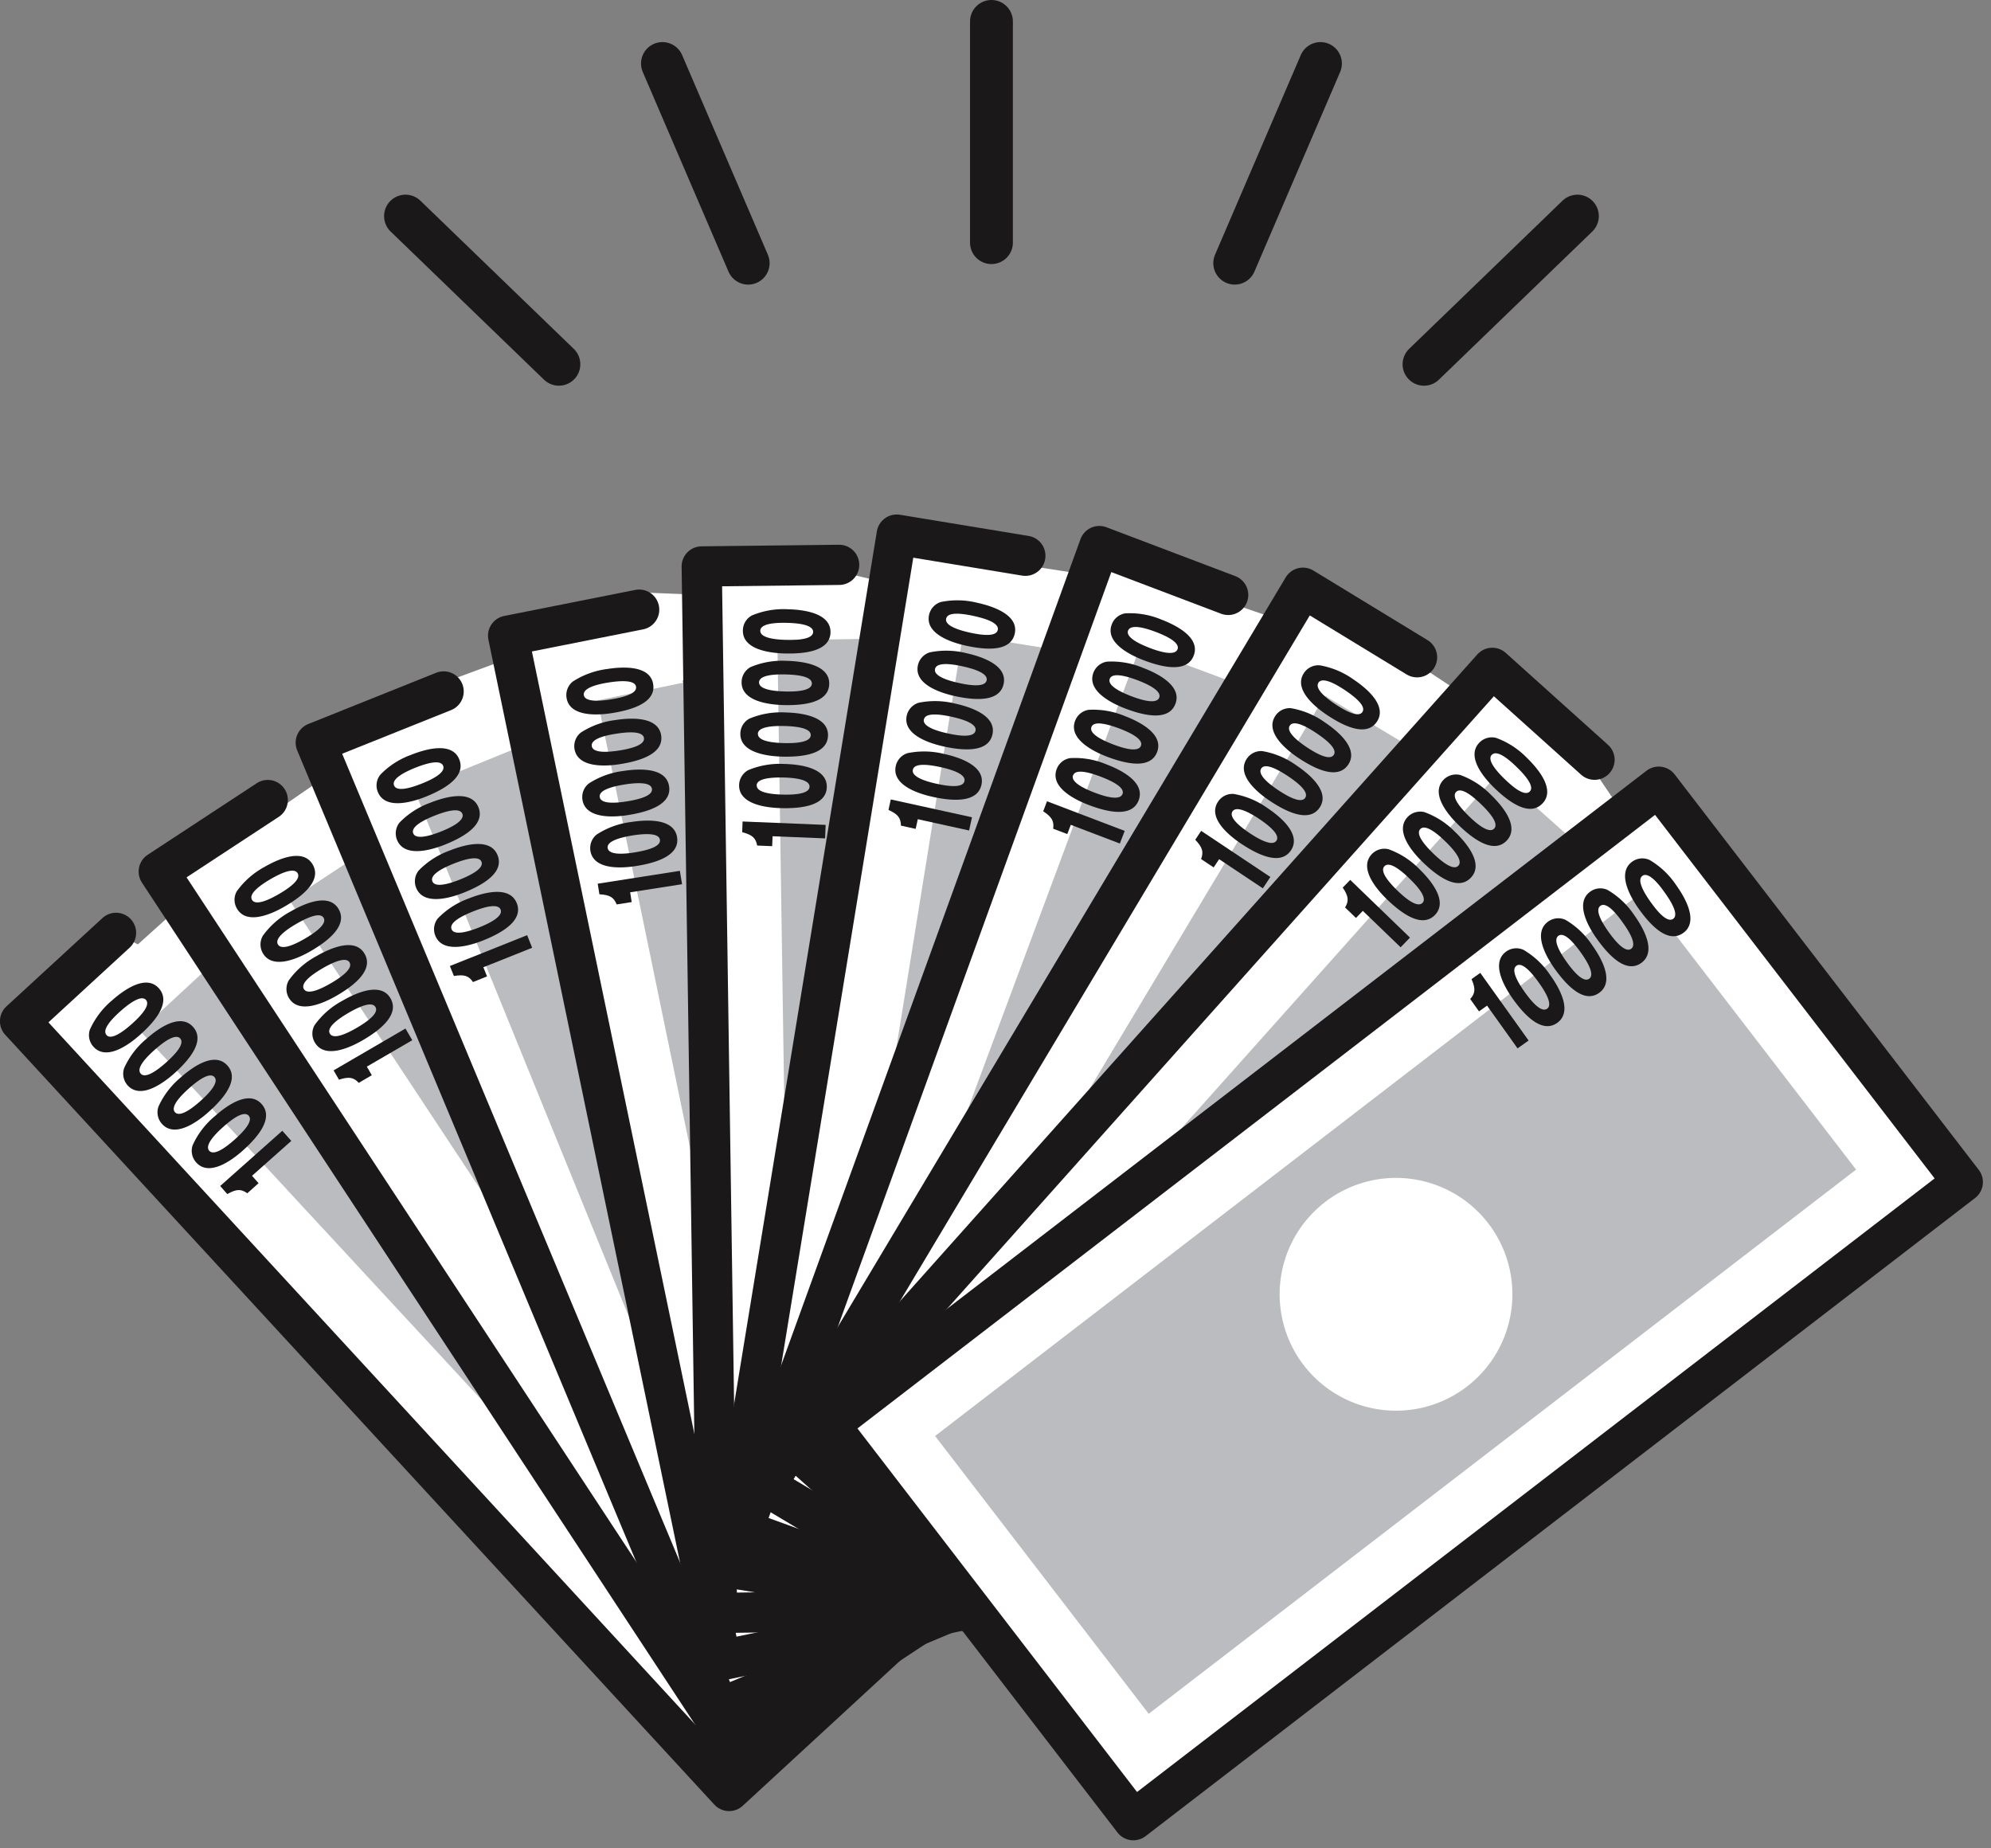<svg xmlns="http://www.w3.org/2000/svg" width="92.94" height="86.266" viewBox="0 0 92.94 86.266">
  <rect x="0" y="0" width="92.94" height="86.266" fill="#808080" stroke="none"/>
  <g id="ico-deco-money" transform="translate(-1119.949 -3876)">
    <g id="Group_509" data-name="Group 509" transform="translate(1031.524 3760.276)">
      <path id="Path_689" data-name="Path 689" d="M93.3,164.853l6.2-5.573.224-1.321,7.228-5,2.467-2.746,4.651-1.717,6.107-3.015,2.6.105,3.624,2.777-4.182,14.253-15.641,8.017-10.934-5.4" transform="translate(-1.724 -2.102)" fill="#fff"/>
      <path id="Path_690" data-name="Path 690" d="M139.58,198,122.46,213.776l-33.1-35.928,4.482-4.123" transform="translate(0 -14.464)" fill="#fff" stroke="#1a1818" stroke-linecap="round" stroke-linejoin="round" stroke-width="1.876"/>
      <rect id="Rectangle_118" data-name="Rectangle 118" width="16.356" height="41.656" transform="translate(94.956 163.83) rotate(-42.791)" fill="#babcbf"/>
      <path id="Path_691" data-name="Path 691" d="M110.354,155.136l3-2.013.475-1.253,8.051-3.526,2.949-2.223,4.9-.793,6.568-1.79,2.534.6,3.025,3.42-6.839,13.186-16.887,4.872-7.371-10.244" transform="translate(-9.187 -1.253)" fill="#fff"/>
      <path id="Path_692" data-name="Path 692" d="M147.149,194.076l-19.454,12.788-26.826-40.822,5.09-3.34" transform="translate(-5.035 -9.64)" fill="#fff" stroke="#1a1818" stroke-linecap="round" stroke-linejoin="round" stroke-width="1.876"/>
      <rect id="Rectangle_119" data-name="Rectangle 119" width="16.354" height="41.658" transform="matrix(0.834, -0.551, 0.551, 0.834, 101.947, 157.755)" fill="#babcbf"/>
      <path id="Path_693" data-name="Path 693" d="M142.277,185.036a5.432,5.432,0,1,1-7.5,1.673A5.43,5.43,0,0,1,142.277,185.036Z" transform="translate(-19.505 -19.044)" fill="#fff"/>
      <path id="Path_694" data-name="Path 694" d="M154.219,192.174l-21.479,8.978-18.835-45.071,5.97-2.391" transform="translate(-10.741 -5.696)" fill="#fff" stroke="#1a1818" stroke-linecap="round" stroke-linejoin="round" stroke-width="1.876"/>
      <rect id="Rectangle_120" data-name="Rectangle 120" width="16.353" height="41.66" transform="translate(107.766 152.584) rotate(-22.155)" fill="#babcbf"/>
      <path id="Path_695" data-name="Path 695" d="M162.606,191.209l-22.8,4.735-9.934-47.826,6.119-1.215" transform="translate(-17.729 -2.726)" fill="#fff" stroke="#1a1818" stroke-linecap="round" stroke-linejoin="round" stroke-width="1.876"/>
      <rect id="Rectangle_121" data-name="Rectangle 121" width="16.355" height="41.658" transform="translate(116.319 148.411) rotate(-11.678)" fill="#babcbf"/>
      <path id="Path_696" data-name="Path 696" d="M169.941,191.763l-23.281.34-.717-48.844,6.416-.074" transform="translate(-24.762 -1.099)" fill="#fff" stroke="#1a1818" stroke-linecap="round" stroke-linejoin="round" stroke-width="1.876"/>
      <rect id="Rectangle_122" data-name="Rectangle 122" width="16.354" height="41.659" transform="translate(124.712 145.602) rotate(-0.856)" fill="#babcbf"/>
      <path id="Path_697" data-name="Path 697" d="M149.47,160a3.826,3.826,0,0,1,1.688-.289c.707.017,2,.17,1.982,1.079-.019.809-1.02,1.011-2.134.982-.628-.015-1.981-.154-1.959-1.08A.814.814,0,0,1,149.47,160Zm.4.711c-.008.33.645.415,1.22.43s1.238-.04,1.244-.37-.66-.414-1.224-.428C150.515,160.333,149.872,160.39,149.865,160.713Z" transform="translate(-26.12 -8.332)" fill="#1a1818"/>
      <path id="Path_698" data-name="Path 698" d="M149.572,155.722a3.8,3.8,0,0,1,1.687-.289c.71.017,2.005.17,1.983,1.079-.02.808-1.02,1.009-2.134.983-.627-.016-1.979-.155-1.957-1.083A.805.805,0,0,1,149.572,155.722Zm.4.711c-.008.33.646.416,1.219.43s1.237-.04,1.246-.37-.661-.413-1.226-.427C150.619,156.052,149.975,156.109,149.968,156.432Z" transform="translate(-26.166 -6.458)" fill="#1a1818"/>
      <path id="Path_699" data-name="Path 699" d="M149.676,151.44a3.806,3.806,0,0,1,1.685-.289c.711.017,2.005.17,1.983,1.08-.019.809-1.018,1.011-2.132.983-.626-.016-1.979-.155-1.958-1.082A.811.811,0,0,1,149.676,151.44Zm.393.712c-.008.328.646.414,1.221.428s1.236-.039,1.244-.369-.66-.413-1.224-.426C150.721,151.77,150.077,151.828,150.069,152.152Z" transform="translate(-26.211 -4.584)" fill="#1a1818"/>
      <path id="Path_700" data-name="Path 700" d="M149.781,147.158a3.813,3.813,0,0,1,1.684-.289c.711.017,2,.172,1.985,1.079-.02.81-1.02,1.011-2.132.984-.628-.015-1.982-.154-1.958-1.081A.8.8,0,0,1,149.781,147.158Zm.392.711c-.008.329.648.416,1.221.43s1.236-.04,1.245-.369-.662-.415-1.227-.427C150.824,147.489,150.182,147.546,150.172,147.869Z" transform="translate(-26.257 -2.71)" fill="#1a1818"/>
      <path id="Path_701" data-name="Path 701" d="M141.25,169.2l-2.422.378.071.456-.7.11c-.135-.328-.315-.446-.807-.474l-.079-.494,3.835-.6Z" transform="translate(-20.987 -12.209)" fill="#1a1818"/>
      <path id="Path_702" data-name="Path 702" d="M153.172,165.273l-2.451-.1-.02.463-.7-.028c-.066-.349-.221-.5-.7-.623l.019-.5,3.877.159Z" transform="translate(-26.231 -10.421)" fill="#1a1818"/>
      <path id="Path_703" data-name="Path 703" d="M136.988,165.06a3.782,3.782,0,0,1,1.608-.585c.7-.11,2-.191,2.144.709.127.8-.822,1.177-1.923,1.347-.621.1-1.977.2-2.122-.714A.809.809,0,0,1,136.988,165.06Zm.514.63c.051.326.711.294,1.278.2s1.209-.261,1.16-.588-.725-.287-1.282-.2C138.074,165.2,137.451,165.37,137.5,165.69Z" transform="translate(-20.71 -10.387)" fill="#1a1818"/>
      <path id="Path_704" data-name="Path 704" d="M136.329,160.828a3.817,3.817,0,0,1,1.608-.586c.7-.11,2-.19,2.143.709.125.8-.821,1.176-1.923,1.349-.621.1-1.976.2-2.121-.715A.81.81,0,0,1,136.329,160.828Zm.514.63c.051.325.709.293,1.277.2s1.21-.259,1.159-.585-.724-.289-1.283-.2C137.415,160.966,136.791,161.138,136.843,161.458Z" transform="translate(-20.422 -8.535)" fill="#1a1818"/>
      <path id="Path_705" data-name="Path 705" d="M135.668,156.6a3.81,3.81,0,0,1,1.608-.585c.7-.109,2-.189,2.144.709.123.8-.822,1.176-1.923,1.348-.621.1-1.976.2-2.122-.715A.808.808,0,0,1,135.668,156.6Zm.514.63c.051.326.71.294,1.279.205s1.208-.261,1.157-.585-.724-.29-1.283-.2C136.756,156.736,136.132,156.907,136.182,157.227Z" transform="translate(-20.133 -6.684)" fill="#1a1818"/>
      <path id="Path_706" data-name="Path 706" d="M135.007,152.365a3.839,3.839,0,0,1,1.608-.586c.7-.109,2-.19,2.144.708.127.8-.822,1.176-1.923,1.35-.621.1-1.977.2-2.121-.715A.81.81,0,0,1,135.007,152.365Zm.515.63c.051.325.709.294,1.277.2s1.21-.26,1.161-.586-.727-.288-1.284-.2C136.094,152.5,135.472,152.675,135.522,153Z" transform="translate(-19.844 -4.832)" fill="#1a1818"/>
      <path id="Path_707" data-name="Path 707" d="M128.88,174.507l-2.278.908.172.428-.655.263c-.2-.291-.407-.364-.891-.282l-.188-.466,3.606-1.439Z" transform="translate(-15.614 -14.549)" fill="#1a1818"/>
      <path id="Path_708" data-name="Path 708" d="M123.9,171.567a3.8,3.8,0,0,1,1.436-.93c.659-.263,1.91-.632,2.25.215.3.751-.54,1.329-1.576,1.743-.583.231-1.881.635-2.227-.227A.806.806,0,0,1,123.9,171.567Zm.642.5c.121.306.756.128,1.29-.083s1.122-.524,1-.831-.771-.119-1.295.09C124.991,171.46,124.422,171.767,124.543,172.066Z" transform="translate(-15.039 -12.977)" fill="#1a1818"/>
      <path id="Path_709" data-name="Path 709" d="M122.31,167.592a3.811,3.811,0,0,1,1.438-.93c.657-.264,1.91-.632,2.247.215.3.751-.539,1.329-1.575,1.743-.581.233-1.88.637-2.227-.227A.807.807,0,0,1,122.31,167.592Zm.64.5c.123.306.76.129,1.293-.084s1.122-.525,1-.829-.772-.12-1.3.09C123.4,167.485,122.831,167.791,122.95,168.091Z" transform="translate(-14.343 -11.237)" fill="#1a1818"/>
      <path id="Path_710" data-name="Path 710" d="M120.718,163.616a3.8,3.8,0,0,1,1.439-.929c.66-.263,1.911-.63,2.249.214.3.751-.54,1.331-1.575,1.743-.583.233-1.882.636-2.228-.226A.809.809,0,0,1,120.718,163.616Zm.643.5c.12.3.758.128,1.292-.084s1.122-.525,1-.831-.77-.12-1.295.088C121.809,163.508,121.24,163.815,121.361,164.116Z" transform="translate(-13.646 -9.498)" fill="#1a1818"/>
      <path id="Path_711" data-name="Path 711" d="M119.128,159.638a3.762,3.762,0,0,1,1.438-.928c.659-.264,1.91-.632,2.248.213.3.751-.54,1.33-1.575,1.745-.583.231-1.883.635-2.227-.227A.8.8,0,0,1,119.128,159.638Zm.642.5c.121.306.756.127,1.291-.085s1.121-.524,1-.831-.77-.119-1.3.09C120.218,159.532,119.649,159.838,119.77,160.139Z" transform="translate(-12.95 -7.757)" fill="#1a1818"/>
      <path id="Path_712" data-name="Path 712" d="M119.058,182.211l-2.12,1.233.232.4-.608.357c-.244-.258-.454-.3-.925-.148l-.25-.434,3.354-1.953Z" transform="translate(-11.389 -17.939)" fill="#1a1818"/>
      <path id="Path_713" data-name="Path 713" d="M113.73,180.092a3.782,3.782,0,0,1,1.287-1.128c.612-.359,1.8-.907,2.253-.119.407.7-.338,1.4-1.3,1.958-.543.315-1.767.906-2.233.1A.8.8,0,0,1,113.73,180.092Zm.71.4c.164.286.768.015,1.263-.274s1.034-.682.865-.967-.778-.007-1.266.277C114.793,179.827,114.277,180.214,114.44,180.494Z" transform="translate(-10.617 -16.528)" fill="#1a1818"/>
      <path id="Path_714" data-name="Path 714" d="M111.577,176.391a3.808,3.808,0,0,1,1.287-1.131c.612-.357,1.8-.9,2.253-.117.409.7-.338,1.4-1.3,1.956-.543.316-1.769.906-2.236.1A.815.815,0,0,1,111.577,176.391Zm.709.4c.165.286.768.016,1.265-.273s1.031-.684.866-.968-.779-.006-1.268.279C112.641,176.127,112.122,176.513,112.285,176.792Z" transform="translate(-9.675 -14.908)" fill="#1a1818"/>
      <path id="Path_715" data-name="Path 715" d="M109.423,172.689a3.8,3.8,0,0,1,1.287-1.13c.613-.357,1.8-.906,2.254-.118.407.7-.339,1.4-1.3,1.958-.543.316-1.769.9-2.237.1A.813.813,0,0,1,109.423,172.689Zm.708.4c.166.286.77.015,1.266-.274s1.031-.682.867-.966-.781-.005-1.27.278C110.486,172.423,109.967,172.81,110.131,173.09Z" transform="translate(-8.732 -13.288)" fill="#1a1818"/>
      <path id="Path_716" data-name="Path 716" d="M107.269,168.988a3.827,3.827,0,0,1,1.286-1.131c.612-.356,1.8-.9,2.254-.117.408.7-.338,1.4-1.3,1.956-.543.318-1.77.907-2.235.1A.8.8,0,0,1,107.269,168.988Zm.707.4c.166.286.769.016,1.265-.273s1.033-.683.867-.967-.781-.007-1.269.277C108.333,168.723,107.814,169.109,107.977,169.388Z" transform="translate(-7.789 -11.669)" fill="#1a1818"/>
      <path id="Path_717" data-name="Path 717" d="M109.292,190.624l-1.834,1.629.306.344-.525.471c-.291-.205-.5-.206-.936.037l-.331-.376,2.9-2.578Z" transform="translate(-7.269 -21.653)" fill="#1a1818"/>
      <path id="Path_718" data-name="Path 718" d="M103.653,189.653a3.782,3.782,0,0,1,1.038-1.361c.53-.472,1.58-1.244,2.184-.563.537.605-.055,1.436-.889,2.177-.47.417-1.553,1.238-2.169.543A.808.808,0,0,1,103.653,189.653Zm.774.254c.218.247.756-.138,1.184-.518s.88-.873.658-1.119-.765.147-1.186.522C104.642,189.184,104.214,189.666,104.428,189.908Z" transform="translate(-6.236 -20.476)" fill="#1a1818"/>
      <path id="Path_719" data-name="Path 719" d="M100.811,186.453a3.8,3.8,0,0,1,1.036-1.363c.53-.472,1.581-1.242,2.186-.56.539.6-.055,1.435-.888,2.174-.468.418-1.554,1.239-2.171.545A.813.813,0,0,1,100.811,186.453Zm.773.253c.218.247.756-.136,1.186-.518s.876-.874.657-1.12-.766.148-1.187.525C101.8,185.984,101.37,186.466,101.584,186.706Z" transform="translate(-4.992 -19.075)" fill="#1a1818"/>
      <path id="Path_720" data-name="Path 720" d="M97.966,183.25A3.794,3.794,0,0,1,99,181.888c.529-.472,1.58-1.243,2.186-.561.536.6-.057,1.434-.889,2.176-.471.417-1.556,1.237-2.172.543A.813.813,0,0,1,97.966,183.25Zm.773.255c.219.246.758-.138,1.188-.521s.876-.871.659-1.118-.767.149-1.19.524C98.955,182.78,98.524,183.261,98.739,183.5Z" transform="translate(-3.747 -17.673)" fill="#1a1818"/>
      <path id="Path_721" data-name="Path 721" d="M95.123,180.049a3.828,3.828,0,0,1,1.035-1.364c.53-.47,1.584-1.242,2.186-.561.538.606-.055,1.435-.888,2.175-.47.42-1.555,1.239-2.171.544A.8.8,0,0,1,95.123,180.049Zm.773.253c.218.247.757-.136,1.186-.518s.877-.875.659-1.12-.766.148-1.189.523C96.113,179.578,95.681,180.06,95.9,180.3Z" transform="translate(-2.502 -16.272)" fill="#1a1818"/>
      <g id="Group_508" data-name="Group 508" transform="translate(122.391 140.674)">
        <path id="Path_722" data-name="Path 722" d="M170.192,142.943l3.57.549,1.2-.6,8.315,2.856,3.677.359,4.138,2.729,6.047,3.129,1.459,2.158-.089,4.567-13.959,5.077-15.729-7.845,1.51-12.53" transform="translate(-157.163 -141.644)" fill="#fff"/>
        <path id="Path_723" data-name="Path 723" d="M171.071,192.638,148.1,188.882l7.887-48.208,6.006.989" transform="translate(-148.095 -140.674)" fill="#fff" stroke="#1a1818" stroke-linecap="round" stroke-linejoin="round" stroke-width="1.876"/>
        <rect id="Rectangle_123" data-name="Rectangle 123" width="41.658" height="16.356" transform="translate(4.356 45.806) rotate(-80.85)" fill="#babcbf"/>
        <path id="Path_724" data-name="Path 724" d="M176.654,181.7A5.432,5.432,0,1,1,170,177.859,5.433,5.433,0,0,1,176.654,181.7Z" transform="translate(-155.919 -156.867)" fill="#fff"/>
        <path id="Path_725" data-name="Path 725" d="M171.247,195.484l-21.889-7.934L166,141.626l6.014,2.281" transform="translate(-148.648 -141.091)" fill="#fff" stroke="#1a1818" stroke-linecap="round" stroke-linejoin="round" stroke-width="1.876"/>
        <rect id="Rectangle_124" data-name="Rectangle 124" width="41.659" height="16.354" transform="matrix(0.349, -0.937, 0.937, 0.349, 4.7, 44.304)" fill="#babcbf"/>
        <path id="Path_726" data-name="Path 726" d="M183.873,184.637a5.433,5.433,0,1,1-5.77-5.074A5.434,5.434,0,0,1,183.873,184.637Z" transform="translate(-159.002 -157.689)" fill="#fff"/>
        <path id="Path_727" data-name="Path 727" d="M171.271,198.956l-19.986-11.944,25.061-41.929,5.328,3.247" transform="translate(-149.491 -142.604)" fill="#fff" stroke="#1a1818" stroke-linecap="round" stroke-linejoin="round" stroke-width="1.876"/>
        <rect id="Rectangle_125" data-name="Rectangle 125" width="41.659" height="16.355" transform="translate(6.476 43.264) rotate(-59.076)" fill="#babcbf"/>
        <path id="Path_728" data-name="Path 728" d="M192.067,189.054a5.433,5.433,0,1,1-4.751-6.039A5.434,5.434,0,0,1,192.067,189.054Z" transform="translate(-162.6 -159.187)" fill="#fff"/>
        <path id="Path_729" data-name="Path 729" d="M171.082,203.675l-17.364-15.507,32.533-36.437,4.772,4.29" transform="translate(-150.556 -145.513)" fill="#fff" stroke="#1a1818" stroke-linecap="round" stroke-linejoin="round" stroke-width="1.876"/>
        <rect id="Rectangle_126" data-name="Rectangle 126" width="41.66" height="16.355" transform="matrix(0.666, -0.746, 0.746, 0.666, 8.225, 42.223)" fill="#babcbf"/>
        <path id="Path_730" data-name="Path 730" d="M199.092,194.523a5.432,5.432,0,1,1-3.531-6.824A5.429,5.429,0,0,1,199.092,194.523Z" transform="translate(-165.77 -161.142)" fill="#fff"/>
        <rect id="Rectangle_127" data-name="Rectangle 127" width="48.847" height="23.282" transform="translate(4.745 41.546) rotate(-37.566)" fill="#fff" stroke="#1a1818" stroke-linecap="round" stroke-linejoin="round" stroke-width="1.876"/>
        <rect id="Rectangle_128" data-name="Rectangle 128" width="41.658" height="16.356" transform="translate(9.684 42.07) rotate(-37.567)" fill="#babcbf"/>
        <path id="Path_731" data-name="Path 731" d="M204.13,202.073a5.432,5.432,0,1,1-2.208-7.36A5.43,5.43,0,0,1,204.13,202.073Z" transform="translate(-168.148 -164.04)" fill="#fff"/>
        <g id="Group_506" data-name="Group 506" transform="translate(34.664 20.456)">
          <path id="Path_732" data-name="Path 732" d="M211.945,180.572l-1.424-1.994-.376.267-.41-.574c.234-.267.258-.48.061-.932l.408-.29,2.256,3.156Z" transform="translate(-209.735 -177.049)" fill="#1a1818"/>
        </g>
        <g id="Group_507" data-name="Group 507" transform="translate(36.011 15.111)">
          <path id="Path_733" data-name="Path 733" d="M213.273,175.079a3.831,3.831,0,0,1,1.244,1.175c.414.576,1.07,1.7.329,2.232-.657.469-1.419-.208-2.068-1.114-.364-.512-1.065-1.676-.312-2.216A.808.808,0,0,1,213.273,175.079Zm-.33.742c-.269.191.056.765.39,1.233s.774.964,1.042.772-.066-.775-.4-1.234C213.637,176.113,213.2,175.633,212.943,175.821Z" transform="translate(-212.132 -170.809)" fill="#1a1818"/>
          <path id="Path_734" data-name="Path 734" d="M216.761,172.592A3.806,3.806,0,0,1,218,173.768c.414.576,1.068,1.7.328,2.23-.656.471-1.418-.208-2.067-1.113-.364-.511-1.067-1.676-.312-2.215A.806.806,0,0,1,216.761,172.592Zm-.333.742c-.266.191.057.765.391,1.232s.775.964,1.044.773-.069-.777-.4-1.236C217.123,173.626,216.69,173.146,216.428,173.334Z" transform="translate(-213.657 -169.721)" fill="#1a1818"/>
          <path id="Path_735" data-name="Path 735" d="M220.247,170.106a3.808,3.808,0,0,1,1.245,1.175c.412.577,1.07,1.7.329,2.233-.657.47-1.418-.209-2.066-1.116-.366-.51-1.067-1.675-.314-2.213A.8.8,0,0,1,220.247,170.106Zm-.332.741c-.267.192.057.765.392,1.233s.775.964,1.043.773-.067-.775-.4-1.235C220.61,171.138,220.181,170.659,219.915,170.847Z" transform="translate(-215.184 -168.633)" fill="#1a1818"/>
          <path id="Path_736" data-name="Path 736" d="M223.734,167.618a3.8,3.8,0,0,1,1.243,1.176c.413.576,1.068,1.7.33,2.231-.659.471-1.421-.208-2.067-1.113-.365-.511-1.067-1.678-.313-2.215A.806.806,0,0,1,223.734,167.618Zm-.332.742c-.269.191.057.766.391,1.234s.774.963,1.043.772-.068-.776-.4-1.235C224.1,168.651,223.667,168.172,223.4,168.359Z" transform="translate(-216.71 -167.544)" fill="#1a1818"/>
        </g>
        <path id="Path_737" data-name="Path 737" d="M201.856,172.474l-1.764-1.7-.32.331-.508-.489c.182-.306.166-.519-.11-.928l.349-.36,2.79,2.694Z" transform="translate(-170.441 -153.213)" fill="#1a1818"/>
        <path id="Path_738" data-name="Path 738" d="M202.18,166.772a3.815,3.815,0,0,1,1.437.927c.508.494,1.357,1.482.728,2.138-.561.581-1.432.053-2.235-.721-.452-.435-1.352-1.454-.709-2.121A.806.806,0,0,1,202.18,166.772Zm-.192.79c-.231.237.193.742.607,1.142s.937.806,1.166.57-.208-.751-.615-1.143C202.725,167.722,202.212,167.329,201.989,167.562Z" transform="translate(-171.326 -152.086)" fill="#1a1818"/>
        <path id="Path_739" data-name="Path 739" d="M205.153,163.689a3.813,3.813,0,0,1,1.436.928c.511.493,1.36,1.482.728,2.136-.561.583-1.432.054-2.234-.721-.452-.434-1.352-1.453-.709-2.12A.81.81,0,0,1,205.153,163.689Zm-.192.79c-.229.238.195.743.607,1.142s.938.808,1.167.571-.208-.752-.614-1.144C205.7,164.639,205.186,164.247,204.961,164.479Z" transform="translate(-172.627 -150.736)" fill="#1a1818"/>
        <path id="Path_740" data-name="Path 740" d="M208.127,160.608a3.809,3.809,0,0,1,1.436.929c.512.492,1.36,1.482.728,2.136-.56.583-1.433.053-2.233-.72-.453-.435-1.354-1.454-.711-2.122A.815.815,0,0,1,208.127,160.608Zm-.193.79c-.228.237.2.744.608,1.142s.938.808,1.167.57-.208-.751-.616-1.143C208.671,161.558,208.158,161.164,207.934,161.4Z" transform="translate(-173.928 -149.388)" fill="#1a1818"/>
        <path id="Path_741" data-name="Path 741" d="M211.1,157.526a3.814,3.814,0,0,1,1.435.928c.51.493,1.359,1.483.729,2.136-.562.583-1.432.055-2.236-.719-.45-.436-1.352-1.454-.708-2.121A.805.805,0,0,1,211.1,157.526Zm-.2.79c-.228.237.2.743.609,1.142s.937.807,1.166.571-.207-.751-.614-1.144C211.645,158.477,211.132,158.083,210.907,158.316Z" transform="translate(-175.23 -148.039)" fill="#1a1818"/>
        <path id="Path_742" data-name="Path 742" d="M190.067,167.947l-2.041-1.361-.255.384-.587-.39c.124-.333.07-.542-.273-.9l.277-.416,3.229,2.153Z" transform="translate(-165.083 -151.437)" fill="#1a1818"/>
        <path id="Path_743" data-name="Path 743" d="M189.42,162.2a3.789,3.789,0,0,1,1.58.658c.589.393,1.6,1.216,1.1,1.973-.449.672-1.4.309-2.328-.31-.522-.349-1.592-1.19-1.075-1.962A.8.8,0,0,1,189.42,162.2Zm-.049.811c-.183.276.324.7.8,1.017s1.067.627,1.25.353-.337-.7-.805-1.016C190.126,163.043,189.55,162.747,189.371,163.015Z" transform="translate(-165.803 -150.096)" fill="#1a1818"/>
        <path id="Path_744" data-name="Path 744" d="M191.8,158.642a3.805,3.805,0,0,1,1.581.659c.59.393,1.6,1.216,1.1,1.972-.449.673-1.4.308-2.329-.31-.522-.348-1.591-1.189-1.076-1.962A.8.8,0,0,1,191.8,158.642Zm-.047.811c-.184.275.324.7.8,1.016s1.068.628,1.251.353-.336-.7-.809-1.014C192.5,159.48,191.928,159.185,191.75,159.454Z" transform="translate(-166.843 -148.537)" fill="#1a1818"/>
        <path id="Path_745" data-name="Path 745" d="M194.176,155.081a3.811,3.811,0,0,1,1.58.658c.589.394,1.6,1.215,1.1,1.971-.449.674-1.4.31-2.329-.308-.524-.348-1.59-1.19-1.076-1.962A.8.8,0,0,1,194.176,155.081Zm-.049.811c-.183.276.325.7.8,1.016s1.068.628,1.251.353-.34-.7-.809-1.014C194.883,155.919,194.306,155.624,194.127,155.893Z" transform="translate(-167.884 -146.979)" fill="#1a1818"/>
        <path id="Path_746" data-name="Path 746" d="M196.554,151.52a3.812,3.812,0,0,1,1.579.657c.592.395,1.6,1.216,1.1,1.973-.448.673-1.4.309-2.329-.31-.522-.348-1.591-1.188-1.077-1.961A.809.809,0,0,1,196.554,151.52Zm-.049.812c-.183.273.324.7.8,1.014s1.066.628,1.25.354-.34-.7-.809-1.016C197.26,152.357,196.685,152.062,196.5,152.332Z" transform="translate(-168.924 -145.42)" fill="#1a1818"/>
        <path id="Path_747" data-name="Path 747" d="M177.869,164.78l-2.29-.873-.164.431-.658-.25c.045-.353-.055-.543-.466-.812l.177-.468,3.627,1.382Z" transform="translate(-159.56 -150.361)" fill="#1a1818"/>
        <path id="Path_748" data-name="Path 748" d="M176,159.207a3.784,3.784,0,0,1,1.686.29c.663.25,1.836.827,1.511,1.678-.288.756-1.3.614-2.339.217-.587-.224-1.818-.806-1.487-1.675A.8.8,0,0,1,176,159.207Zm.134.8c-.117.308.472.608,1.008.812s1.179.374,1.3.065-.486-.608-1.013-.81C176.879,159.865,176.253,159.705,176.139,160.008Z" transform="translate(-160.01 -148.775)" fill="#1a1818"/>
        <path id="Path_749" data-name="Path 749" d="M177.527,155.2a3.82,3.82,0,0,1,1.687.29c.662.252,1.832.828,1.51,1.68-.288.756-1.3.613-2.341.217-.587-.224-1.816-.808-1.486-1.675A.807.807,0,0,1,177.527,155.2Zm.132.8c-.118.308.471.607,1.009.813s1.18.374,1.3.066-.486-.61-1.016-.81C178.4,155.863,177.775,155.7,177.659,156Z" transform="translate(-160.676 -147.022)" fill="#1a1818"/>
        <path id="Path_750" data-name="Path 750" d="M179.045,151.2a3.817,3.817,0,0,1,1.688.29c.665.253,1.834.829,1.51,1.68-.288.756-1.3.614-2.341.217-.585-.223-1.815-.805-1.486-1.672A.814.814,0,0,1,179.045,151.2Zm.134.8c-.117.309.471.608,1.008.813s1.181.374,1.3.066-.486-.611-1.013-.812C179.921,151.859,179.294,151.7,179.179,152Z" transform="translate(-161.341 -145.27)" fill="#1a1818"/>
        <path id="Path_751" data-name="Path 751" d="M180.568,147.194a3.811,3.811,0,0,1,1.687.29c.663.254,1.833.83,1.509,1.68-.288.756-1.3.614-2.338.217-.588-.224-1.818-.806-1.486-1.674A.808.808,0,0,1,180.568,147.194Zm.132.8c-.116.308.474.607,1.008.813s1.181.372,1.3.064-.486-.609-1.014-.81C181.443,147.853,180.817,147.695,180.7,148Z" transform="translate(-162.007 -143.518)" fill="#1a1818"/>
        <path id="Path_752" data-name="Path 752" d="M165.209,164.1l-2.394-.527-.1.452-.687-.152c-.008-.355-.132-.53-.581-.733l.107-.489,3.79.832Z" transform="translate(-153.938 -150.29)" fill="#1a1818"/>
        <path id="Path_753" data-name="Path 753" d="M162.585,158.746a3.824,3.824,0,0,1,1.712.038c.693.151,1.933.549,1.739,1.439-.174.791-1.2.8-2.285.56-.614-.135-1.914-.53-1.714-1.439A.807.807,0,0,1,162.585,158.746Zm.249.774c-.07.323.554.533,1.116.656s1.223.2,1.292-.126-.569-.532-1.12-.653C163.546,159.271,162.905,159.2,162.834,159.52Z" transform="translate(-154.188 -148.545)" fill="#1a1818"/>
        <path id="Path_754" data-name="Path 754" d="M163.5,154.564a3.807,3.807,0,0,1,1.711.038c.7.152,1.937.55,1.74,1.438-.173.792-1.2.8-2.283.561-.612-.136-1.915-.531-1.717-1.438A.816.816,0,0,1,163.5,154.564Zm.251.774c-.071.322.555.533,1.117.656s1.221.2,1.293-.127-.572-.531-1.121-.652C164.467,155.089,163.823,155.022,163.754,155.338Z" transform="translate(-154.59 -146.714)" fill="#1a1818"/>
        <path id="Path_755" data-name="Path 755" d="M164.426,150.381a3.821,3.821,0,0,1,1.711.038c.692.152,1.935.551,1.738,1.44-.174.79-1.194.8-2.283.56-.613-.135-1.916-.53-1.716-1.437A.811.811,0,0,1,164.426,150.381Zm.248.775c-.07.322.555.531,1.117.655s1.222.2,1.292-.125-.57-.532-1.121-.653C165.387,150.905,164.745,150.84,164.674,151.156Z" transform="translate(-154.993 -144.884)" fill="#1a1818"/>
        <path id="Path_756" data-name="Path 756" d="M165.347,146.2a3.828,3.828,0,0,1,1.712.038c.694.152,1.936.551,1.74,1.44-.175.791-1.194.8-2.283.558-.614-.134-1.915-.53-1.716-1.437A.809.809,0,0,1,165.347,146.2Zm.249.774c-.07.323.557.533,1.118.656s1.222.2,1.293-.127-.571-.532-1.122-.652C166.307,146.724,165.665,146.657,165.6,146.973Z" transform="translate(-155.397 -143.053)" fill="#1a1818"/>
      </g>
    </g>
    <g id="Group_511" data-name="Group 511" transform="translate(1007.339 3770.24)">
      <g id="Group_510" data-name="Group 510" transform="translate(131.539 108.725)">
        <line id="Line_26" data-name="Line 26" x2="4.002" y2="9.317" transform="translate(11.994)" fill="#fff" stroke="#1a1818" stroke-linecap="round" stroke-linejoin="round" stroke-width="2"/>
        <line id="Line_27" data-name="Line 27" x2="7.16" y2="6.915" transform="translate(0 7.121)" fill="#fff" stroke="#1a1818" stroke-linecap="round" stroke-linejoin="round" stroke-width="2"/>
        <line id="Line_28" data-name="Line 28" x1="4.002" y2="9.317" transform="translate(38.708)" fill="#fff" stroke="#1a1818" stroke-linecap="round" stroke-linejoin="round" stroke-width="2"/>
        <line id="Line_29" data-name="Line 29" x1="7.16" y2="6.915" transform="translate(47.544 7.121)" fill="#fff" stroke="#1a1818" stroke-linecap="round" stroke-linejoin="round" stroke-width="2"/>
      </g>
      <line id="Line_30" data-name="Line 30" y2="10.324" transform="translate(158.891 106.76)" fill="#fff" stroke="#1a1818" stroke-linecap="round" stroke-linejoin="round" stroke-width="2"/>
    </g>
  </g>
</svg>
